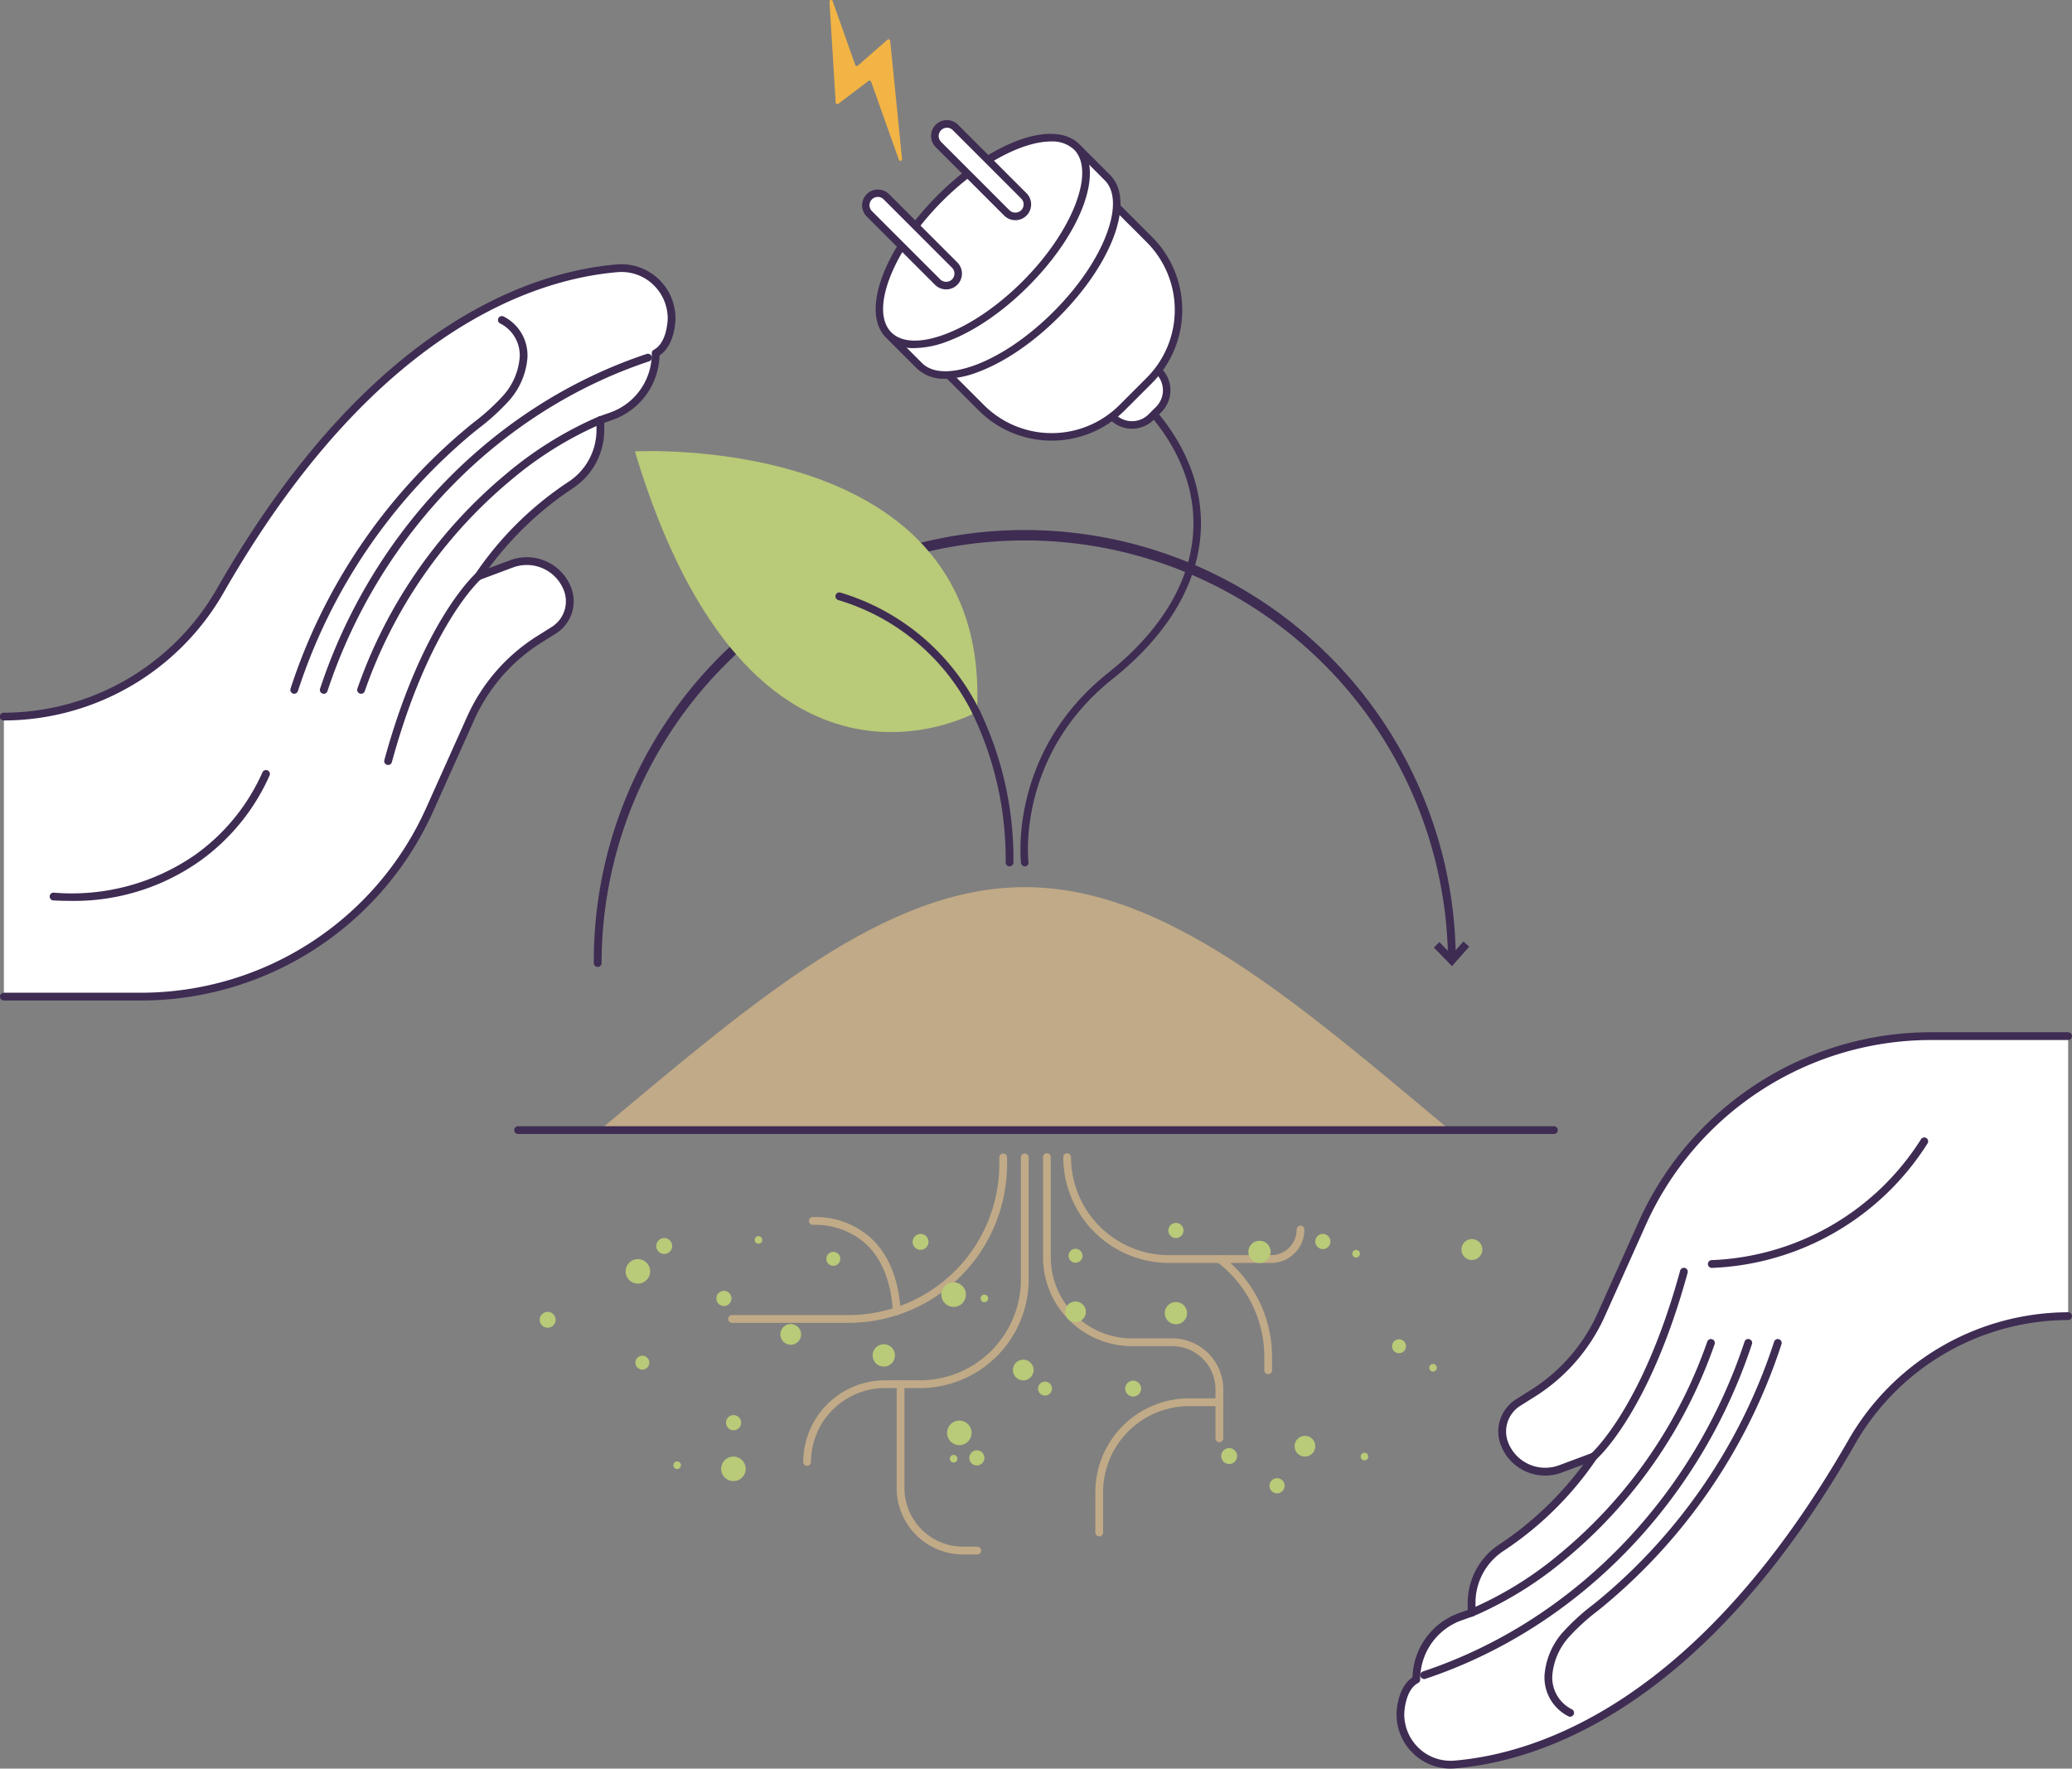 <?xml version="1.0" encoding="UTF-8"?>
<svg xmlns="http://www.w3.org/2000/svg" xmlns:xlink="http://www.w3.org/1999/xlink" id="Group_22720" data-name="Group 22720" width="507.966" height="433.5" viewBox="0 0 507.966 433.5">
  <rect x="0" y="0" width="507.966" height="433.5" fill="#808080" stroke="none"/>
  <defs>
    <clipPath id="clip-path">
      <rect id="Rectangle_8715" data-name="Rectangle 8715" width="507.966" height="433.5" fill="none"></rect>
    </clipPath>
  </defs>
  <g id="Group_22705" data-name="Group 22705" clip-path="url(#clip-path)">
    <path id="Path_12735" data-name="Path 12735" d="M176.2,106.445h-.112c-34.105,0-66.1,27.691-104.075,59.467H280.272c-37.979-31.777-69.97-59.467-104.075-59.467" transform="translate(75.095 111.007)" fill="#c1aa87"></path>
    <path id="Path_12736" data-name="Path 12736" d="M298.021,124.326a77.383,77.383,0,0,0-70.6,45.7L217.339,192.5a44.416,44.416,0,0,1-16.9,19.434l-3.493,2.194a8.392,8.392,0,0,0-3.324,10.229A10.709,10.709,0,0,0,207.3,230.4l8.114-3.025a80.747,80.747,0,0,1-22.571,22.32,16.257,16.257,0,0,0-7.33,13.6v2.37l-2.735.964a16.192,16.192,0,0,0-10.811,15.272v.149c-3.906,2.073-3.906,8.527-3.906,8.527a12.313,12.313,0,0,0,12.3,12.329c.339,0,.678-.014,1.015-.041,20.2-1.691,60.2-14.1,97.422-79.171a61.009,61.009,0,0,1,52.955-30.716V124.33Z" transform="translate(175.267 129.654)" fill="#fff"></path>
    <path id="Path_12737" data-name="Path 12737" d="M180.585,303.566a12.761,12.761,0,0,1-12.741-12.772c0-.27.045-6.494,3.906-8.784a16.661,16.661,0,0,1,11.1-15.581l2.441-.86v-2.055a16.65,16.65,0,0,1,7.53-13.965,82.535,82.535,0,0,0,21.691-21.06l-6.837,2.547a11.084,11.084,0,0,1-14.243-6.3,8.825,8.825,0,0,1,3.5-10.766l3.493-2.194a43.842,43.842,0,0,0,16.737-19.24l10.084-22.471a77.933,77.933,0,0,1,71-45.964h33.721a.442.442,0,0,1,0,.885H298.254a77.048,77.048,0,0,0-70.2,45.437L217.974,192.9A44.708,44.708,0,0,1,200.9,212.524l-3.493,2.194a7.943,7.943,0,0,0-3.15,9.689,10.214,10.214,0,0,0,13.113,5.8l8.114-3.025a.442.442,0,0,1,.568.266.438.438,0,0,1-.037.38A81.939,81.939,0,0,1,193.31,250.28a15.765,15.765,0,0,0-7.13,13.225v2.37a.445.445,0,0,1-.3.409l-2.735.964A15.773,15.773,0,0,0,172.632,282.1v.149a.44.44,0,0,1-.235.39c-3.63,1.926-3.677,8.073-3.677,8.137a11.941,11.941,0,0,0,3.845,8.764,11.692,11.692,0,0,0,8.989,3.085c20.363-1.7,60.06-14.226,97.076-78.95a61.59,61.59,0,0,1,53.339-30.939.442.442,0,1,1,0,.885A60.7,60.7,0,0,0,279.4,224.117c-37.223,65.075-77.234,77.673-97.769,79.391-.349.031-.7.045-1.048.045" transform="translate(175.037 129.423)" fill="#3e2c53"></path>
    <path id="Path_12738" data-name="Path 12738" d="M180.845,304.338a13.283,13.283,0,0,1-13.25-13.283c0-.272.045-6.525,3.908-9.07a17.22,17.22,0,0,1,11.442-15.777l2.1-.739v-1.694a17.1,17.1,0,0,1,7.759-14.392,81.678,81.678,0,0,0,20.569-19.566l-5.256,1.959a11.638,11.638,0,0,1-14.9-6.586,9.332,9.332,0,0,1,3.7-11.387l3.493-2.2a43.18,43.18,0,0,0,16.543-19.015l10.082-22.471a78.584,78.584,0,0,1,71.473-46.267h33.719a.954.954,0,0,1,0,1.908H298.515A76.667,76.667,0,0,0,228.783,170.9L218.7,193.37a45.115,45.115,0,0,1-17.268,19.848l-3.493,2.194a7.426,7.426,0,0,0-2.946,9.066,9.747,9.747,0,0,0,12.455,5.508l8.118-3.028a.956.956,0,0,1,1.152,1.383,82.156,82.156,0,0,1-22.868,22.627,15.2,15.2,0,0,0-6.9,12.8v2.372a.961.961,0,0,1-.633.889l-2.739.964A15.294,15.294,0,0,0,173.4,282.365v.147a.943.943,0,0,1-.511.844c-3.338,1.775-3.4,7.628-3.4,7.685a11.461,11.461,0,0,0,3.681,8.388,11.292,11.292,0,0,0,8.6,2.952c20.267-1.7,59.776-14.173,96.676-78.695a62.261,62.261,0,0,1,53.782-31.2.953.953,0,1,1,0,1.906A60.339,60.339,0,0,0,280.1,224.63c-37.337,65.279-77.532,77.923-98.169,79.649-.364.031-.725.047-1.087.047Z" transform="translate(174.777 129.162)" fill="#3e2c53"></path>
    <path id="Path_12739" data-name="Path 12739" d="M191.379,252.465a.429.429,0,0,1-.176-.037,10.147,10.147,0,0,1-5.589-9.642,17.29,17.29,0,0,1,4.58-10.419,53.548,53.548,0,0,1,7.064-6.421q.711-.573,1.43-1.148a138.048,138.048,0,0,0,43.18-63.58.442.442,0,0,1,.84.274,138.932,138.932,0,0,1-43.47,63.984q-.708.579-1.43,1.154a52.965,52.965,0,0,0-6.946,6.31,16.421,16.421,0,0,0-4.364,9.873,9.251,9.251,0,0,0,5.056,8.8.441.441,0,0,1-.176.848" transform="translate(193.552 167.81)" fill="#3e2c53"></path>
    <path id="Path_12740" data-name="Path 12740" d="M191.646,253.234c-.1.043-.266-.027-.388-.08a10.658,10.658,0,0,1-5.894-10.137,17.886,17.886,0,0,1,4.719-10.739,53.991,53.991,0,0,1,7.128-6.48l1.418-1.14a137.327,137.327,0,0,0,43.016-63.339.947.947,0,0,1,1.2-.609.954.954,0,0,1,.609,1.2,139.219,139.219,0,0,1-43.631,64.219q-.714.585-1.436,1.16a52.733,52.733,0,0,0-6.888,6.255,16,16,0,0,0-4.231,9.571,8.728,8.728,0,0,0,4.78,8.3.952.952,0,0,1-.4,1.814m.041-1.007.008,0h0Z" transform="translate(193.291 167.549)" fill="#3e2c53"></path>
    <path id="Path_12741" data-name="Path 12741" d="M171.141,243.233a.441.441,0,0,1-.139-.862c36.82-12.257,66.413-42.606,79.161-81.156a.442.442,0,1,1,.84.278c-12.835,38.814-42.638,69.361-79.72,81.714a.459.459,0,0,1-.139.022" transform="translate(178.009 167.806)" fill="#3e2c53"></path>
    <path id="Path_12742" data-name="Path 12742" d="M171.4,244a.952.952,0,0,1-.284-1.861c36.653-12.2,66.123-42.42,78.826-80.83a.953.953,0,0,1,1.81.6c-12.886,38.967-42.808,69.635-80.045,82.041a.961.961,0,0,1-.3.049v0Z" transform="translate(177.748 167.545)" fill="#3e2c53"></path>
    <path id="Path_12743" data-name="Path 12743" d="M176.831,227.939a.441.441,0,0,1-.155-.856,89.673,89.673,0,0,0,22.418-13.914A118.121,118.121,0,0,0,235.087,161.2a.441.441,0,1,1,.831.3,118.982,118.982,0,0,1-36.3,52.373,90.575,90.575,0,0,1-22.637,14.032.445.445,0,0,1-.155.029" transform="translate(183.945 167.807)" fill="#3e2c53"></path>
    <path id="Path_12744" data-name="Path 12744" d="M177.089,228.71a.951.951,0,0,1-.325-1.847,89.077,89.077,0,0,0,22.259-13.822A117.573,117.573,0,0,0,234.865,161.3a.952.952,0,1,1,1.8.635,119.509,119.509,0,0,1-36.453,52.6,91.091,91.091,0,0,1-22.762,14.108,1.069,1.069,0,0,1-.349.069v0Z" transform="translate(183.683 167.546)" fill="#3e2c53"></path>
    <path id="Path_12745" data-name="Path 12745" d="M191.467,198.561a.441.441,0,0,1-.288-.778c.127-.108,12.723-11.181,22-45.09a.443.443,0,1,1,.854.233c-9.36,34.216-22.153,45.421-22.279,45.531a.435.435,0,0,1-.286.106" transform="translate(199.208 158.896)" fill="#3e2c53"></path>
    <path id="Path_12746" data-name="Path 12746" d="M191.728,199.333v0h0a.953.953,0,0,1-.952-.944.962.962,0,0,1,.335-.731c.127-.108,12.649-11.24,21.84-44.841a.953.953,0,0,1,1.169-.666.953.953,0,0,1,.67,1.175c-9.309,34.02-21.9,45.313-22.435,45.778a.961.961,0,0,1-.623.231" transform="translate(198.947 158.634)" fill="#3e2c53"></path>
    <path id="Path_12747" data-name="Path 12747" d="M205.656,167.68a.442.442,0,0,1-.012-.885,64.143,64.143,0,0,0,51.719-29.858.443.443,0,1,1,.754.464,65.052,65.052,0,0,1-52.448,30.279Z" transform="translate(214.003 142.585)" fill="#3e2c53"></path>
    <path id="Path_12748" data-name="Path 12748" d="M205.915,168.451a.958.958,0,0,1-.956-.94.956.956,0,0,1,.94-.968,63.614,63.614,0,0,0,51.3-29.619.934.934,0,0,1,.584-.423.954.954,0,0,1,.721.116.95.95,0,0,1,.315,1.309,65.553,65.553,0,0,1-52.863,30.524h-.037Zm.014-.887h0Z" transform="translate(213.742 142.324)" fill="#3e2c53"></path>
    <path id="Path_12749" data-name="Path 12749" d="M34.187,210.733a77.383,77.383,0,0,0,70.6-45.7l10.084-22.471a44.416,44.416,0,0,1,16.9-19.434l3.493-2.194a8.392,8.392,0,0,0,3.324-10.229,10.709,10.709,0,0,0-13.687-6.045l-8.114,3.023a80.73,80.73,0,0,1,22.59-22.312,16.257,16.257,0,0,0,7.33-13.6v-2.37l2.737-.964a16.194,16.194,0,0,0,10.811-15.272v-.149c3.906-2.074,3.906-8.527,3.906-8.527a12.313,12.313,0,0,0-12.3-12.329c-.339,0-.678.014-1.015.041-20.2,1.691-60.2,14.1-97.422,79.171A61.01,61.01,0,0,1,.466,142.1v68.64Z" transform="translate(0.486 33.545)" fill="#fff"></path>
    <path id="Path_12750" data-name="Path 12750" d="M34.416,211.4H.692a.442.442,0,1,1,0-.885H34.416a77.048,77.048,0,0,0,70.2-45.437L114.7,142.608a44.743,44.743,0,0,1,17.072-19.626l3.493-2.194a7.94,7.94,0,0,0,3.148-9.689,10.214,10.214,0,0,0-13.113-5.8l-8.114,3.03a.442.442,0,0,1-.568-.266.437.437,0,0,1,.037-.38,81.966,81.966,0,0,1,22.7-22.459A15.765,15.765,0,0,0,146.485,72V69.635a.445.445,0,0,1,.3-.409l2.737-.964A15.771,15.771,0,0,0,160.035,53.4v-.149a.442.442,0,0,1,.235-.39c3.622-1.922,3.677-8.073,3.677-8.137a11.939,11.939,0,0,0-3.847-8.762,11.7,11.7,0,0,0-8.989-3.085c-20.363,1.7-60.06,14.228-97.076,78.95A61.588,61.588,0,0,1,.692,142.763a.442.442,0,1,1,0-.885,60.7,60.7,0,0,0,52.573-30.494C90.488,46.312,130.5,33.712,151.034,31.994A12.754,12.754,0,0,1,164.78,43.673c.029.349.043.7.043,1.05,0,.27-.045,6.494-3.906,8.784a16.66,16.66,0,0,1-11.1,15.581l-2.451.86V72a16.65,16.65,0,0,1-7.53,13.965,82.558,82.558,0,0,0-21.681,21.06l6.837-2.556a11.085,11.085,0,0,1,14.243,6.294,8.825,8.825,0,0,1-3.5,10.766l-3.493,2.194a43.842,43.842,0,0,0-16.737,19.24l-10.084,22.471a77.936,77.936,0,0,1-71,45.964" transform="translate(0.26 33.32)" fill="#3e2c53"></path>
    <path id="Path_12751" data-name="Path 12751" d="M34.677,212.173H.954a.954.954,0,1,1,0-1.908H34.677a76.662,76.662,0,0,0,69.731-45.133l10.081-22.471a45.117,45.117,0,0,1,17.266-19.85l3.493-2.194a7.419,7.419,0,0,0,2.946-9.066,9.747,9.747,0,0,0-12.457-5.51l-8.114,3.032a.954.954,0,0,1-.735-.031.953.953,0,0,1-.413-1.356,82.148,82.148,0,0,1,22.86-22.625,15.192,15.192,0,0,0,6.9-12.794V69.9a.959.959,0,0,1,.639-.891l2.737-.964a15.293,15.293,0,0,0,10.175-14.38v-.149a.954.954,0,0,1,.5-.84c3.342-1.771,3.41-7.63,3.41-7.689a11.459,11.459,0,0,0-3.681-8.384,11.242,11.242,0,0,0-8.6-2.954c-20.267,1.7-59.776,14.175-96.68,78.7A62.247,62.247,0,0,1,.954,143.533a.952.952,0,1,1,0-1.9,60.349,60.349,0,0,0,52.13-30.236c37.339-65.279,77.534-77.923,98.169-79.647a13.261,13.261,0,0,1,14.3,12.147c.031.364.045.725.045,1.091,0,.27-.047,6.525-3.91,9.07a17.218,17.218,0,0,1-11.444,15.775l-2.108.742v1.694a17.1,17.1,0,0,1-7.763,14.392,81.678,81.678,0,0,0-20.555,19.564l5.254-1.965a11.643,11.643,0,0,1,14.9,6.584,9.331,9.331,0,0,1-3.7,11.387l-3.493,2.194a43.187,43.187,0,0,0-16.543,19.017l-10.084,22.471a78.582,78.582,0,0,1-71.467,46.264" transform="translate(0 33.06)" fill="#3e2c53"></path>
    <path id="Path_12752" data-name="Path 12752" d="M35.535,129.731a.443.443,0,0,1-.443-.439.46.46,0,0,1,.022-.139,138.948,138.948,0,0,1,43.464-63.99q.708-.579,1.43-1.152a52.968,52.968,0,0,0,6.946-6.31,16.421,16.421,0,0,0,4.364-9.873,9.246,9.246,0,0,0-5.054-8.8.444.444,0,1,1,.349-.817A10.15,10.15,0,0,1,92.2,47.854a17.291,17.291,0,0,1-4.58,10.419A53.582,53.582,0,0,1,80.552,64.7l-1.43,1.15a138.056,138.056,0,0,0-43.166,63.58.442.442,0,0,1-.421.3" transform="translate(36.596 39.807)" fill="#3e2c53"></path>
    <path id="Path_12753" data-name="Path 12753" d="M35.793,130.5a.952.952,0,0,1-.95-.95,1.024,1.024,0,0,1,.045-.292A139.257,139.257,0,0,1,78.513,65.029q.714-.585,1.436-1.158a52.458,52.458,0,0,0,6.891-6.257,15.965,15.965,0,0,0,4.229-9.569,8.725,8.725,0,0,0-4.774-8.306.949.949,0,0,1-.476-1.236A.964.964,0,0,1,87.073,38a10.666,10.666,0,0,1,5.894,10.149,17.875,17.875,0,0,1-4.715,10.733,53.863,53.863,0,0,1-7.13,6.484L79.7,66.5a137.32,137.32,0,0,0-43,63.341.945.945,0,0,1-.9.656h-.008Zm.069-.934,0,0h.006Z" transform="translate(36.336 39.547)" fill="#3e2c53"></path>
    <path id="Path_12754" data-name="Path 12754" d="M39.078,125.014a.46.46,0,0,1-.139-.022.441.441,0,0,1-.28-.558C51.495,85.62,81.3,55.073,118.38,42.72a.443.443,0,1,1,.28.84C81.839,55.816,52.247,86.165,39.5,124.716a.442.442,0,0,1-.419.3" transform="translate(40.293 44.527)" fill="#3e2c53"></path>
    <path id="Path_12755" data-name="Path 12755" d="M39.34,125.79v0a.986.986,0,0,1-.308-.051.936.936,0,0,1-.543-.476.956.956,0,0,1-.053-.727C51.32,85.57,81.245,54.9,118.476,42.5a.954.954,0,1,1,.607,1.808c-36.665,12.206-66.137,42.422-78.84,80.832a.951.951,0,0,1-.9.654" transform="translate(40.033 44.265)" fill="#3e2c53"></path>
    <path id="Path_12756" data-name="Path 12756" d="M43.556,117.207a.41.41,0,0,1-.149-.027.442.442,0,0,1-.268-.564,118.991,118.991,0,0,1,36.3-52.375,90.576,90.576,0,0,1,22.637-14.032.442.442,0,0,1,.311.827A89.691,89.691,0,0,0,79.966,64.959a118.12,118.12,0,0,0-35.993,51.964.443.443,0,0,1-.409.294" transform="translate(44.961 52.332)" fill="#3e2c53"></path>
    <path id="Path_12757" data-name="Path 12757" d="M43.837,117.988l-.006-.215-.014.2a.954.954,0,0,1-.333-.061.933.933,0,0,1-.529-.482.955.955,0,0,1-.035-.727,119.493,119.493,0,0,1,36.451-52.6A90.986,90.986,0,0,1,102.132,50a.962.962,0,0,1,.75.016.93.93,0,0,1,.5.531.953.953,0,0,1-.558,1.228A89.055,89.055,0,0,0,80.559,65.607a117.623,117.623,0,0,0-35.842,51.743.952.952,0,0,1-.88.637" transform="translate(44.701 52.072)" fill="#3e2c53"></path>
    <path id="Path_12758" data-name="Path 12758" d="M46.8,115.119a.458.458,0,0,1-.116-.016.445.445,0,0,1-.311-.543c9.36-34.216,22.151-45.421,22.279-45.529a.442.442,0,1,1,.574.672c-.127.108-12.723,11.181-22,45.092a.444.444,0,0,1-.427.325" transform="translate(48.345 71.878)" fill="#3e2c53"></path>
    <path id="Path_12759" data-name="Path 12759" d="M47.063,115.889l-.27-.043a.925.925,0,0,1-.558-.439.952.952,0,0,1-.094-.723C55.49,80.515,68.46,69,68.589,68.9a1,1,0,0,1,.69-.219.952.952,0,0,1,.541,1.673c-.125.108-12.627,11.164-21.838,44.839a.956.956,0,0,1-.919.7m22.1-46.318h0Z" transform="translate(48.085 71.618)" fill="#3e2c53"></path>
    <path id="Path_12760" data-name="Path 12760" d="M10.547,123.7q-1.934,0-3.916-.112a.442.442,0,0,1,.049-.883,53.523,53.523,0,0,0,35.1-9.452A49.972,49.972,0,0,0,58.332,92.9a.444.444,0,1,1,.817.345A50.858,50.858,0,0,1,42.3,113.97a53.275,53.275,0,0,1-31.756,9.73" transform="translate(6.48 96.603)" fill="#3e2c53"></path>
    <path id="Path_12761" data-name="Path 12761" d="M11.883,124.479c-.36,0-.717,0-1.079-.01-1.279,0-2.6-.037-3.941-.11a.961.961,0,0,1-.9-1.005.939.939,0,0,1,1.007-.9,53.055,53.055,0,0,0,34.782-9.36A49.5,49.5,0,0,0,58.127,92.956a.955.955,0,0,1,1.755.752,51.449,51.449,0,0,1-17.019,20.937,53.427,53.427,0,0,1-30.98,9.834M6.9,123.472l-.008.376.02-.374-.012,0" transform="translate(6.219 96.343)" fill="#3e2c53"></path>
    <path id="Path_12762" data-name="Path 12762" d="M71.951,169.917a.442.442,0,0,1-.441-.441,105.15,105.15,0,1,1,210.3-.962.441.441,0,0,1-.883.016v-.008a104.267,104.267,0,0,0-208.528.954.442.442,0,0,1-.441.441" transform="translate(74.573 66.58)" fill="#3e2c53"></path>
    <path id="Path_12763" data-name="Path 12763" d="M72.216,170.689v-.055l0,.055a.953.953,0,0,1-.952-.952A105.661,105.661,0,0,1,176.436,63.6l.5,0A105.663,105.663,0,0,1,282.579,168.772a.935.935,0,0,1-.274.672,1.247,1.247,0,0,1-.686.286.948.948,0,0,1-.944-.932A103.755,103.755,0,0,0,176.957,66.146c-.384,0-.764,0-1.146.006A103.757,103.757,0,0,0,73.168,169.737a.953.953,0,0,1-.952.952M176.932,64.615l-.492,0A104.688,104.688,0,0,0,73.533,152.961,104.8,104.8,0,0,1,279.026,146.2a104.74,104.74,0,0,0-102.094-81.59" transform="translate(74.312 66.319)" fill="#3e2c53"></path>
    <path id="Path_12764" data-name="Path 12764" d="M172.425,114.085l.631-.613,3.046,3.115,2.887-3.269.662.586-3.516,3.977Z" transform="translate(179.814 118.175)" fill="#3e2c53"></path>
    <path id="Path_12765" data-name="Path 12765" d="M176.521,119l-4.449-4.558,1.363-1.324,3.017,3.087,2.862-3.242,1.424,1.265Z" transform="translate(179.446 117.806)" fill="#3e2c53"></path>
    <path id="Path_12766" data-name="Path 12766" d="M116.714,179.132H88.071a.442.442,0,1,1,0-.885h28.643a37.438,37.438,0,0,0,37.394-37.394V139.1a.442.442,0,0,1,.885,0v1.753a38.323,38.323,0,0,1-38.279,38.279" transform="translate(91.383 144.601)" fill="#c1aa87"></path>
    <path id="Path_12767" data-name="Path 12767" d="M116.974,179.9H88.331a.953.953,0,0,1,0-1.906h28.643a36.985,36.985,0,0,0,36.884-36.884v-1.753a.953.953,0,0,1,1.906,0v1.753a38.9,38.9,0,0,1-38.79,38.79" transform="translate(91.124 144.34)" fill="#c1aa87"></path>
    <path id="Path_12768" data-name="Path 12768" d="M118.368,169.323a.442.442,0,0,1-.441-.409c-.5-7.763-2.94-13.6-7.258-17.332a19.238,19.238,0,0,0-12.87-4.415.442.442,0,1,1-.072-.88,19.789,19.789,0,0,1,13.505,4.619c4.511,3.9,7.06,9.936,7.573,17.953a.441.441,0,0,1-.409.47h-.029" transform="translate(101.492 152.541)" fill="#c1aa87"></path>
    <path id="Path_12769" data-name="Path 12769" d="M118.7,170.1l-.043-.331-.024.327a.958.958,0,0,1-.95-.88c-.49-7.632-2.872-13.344-7.083-16.982a18.609,18.609,0,0,0-12.521-4.292.949.949,0,0,1-1-.872.952.952,0,0,1,.872-1.028,20.211,20.211,0,0,1,13.875,4.737c4.623,3.994,7.232,10.153,7.753,18.312a.947.947,0,0,1-.878,1.009" transform="translate(101.231 152.28)" fill="#c1aa87"></path>
    <path id="Path_12770" data-name="Path 12770" d="M97.086,214.192a.442.442,0,0,1-.441-.441,19.536,19.536,0,0,1,19.515-19.513h8.654a25.221,25.221,0,0,0,25.192-25.192V139.1a.442.442,0,1,1,.885,0v29.94a26.106,26.106,0,0,1-26.077,26.077H116.15a18.65,18.65,0,0,0-18.631,18.631.442.442,0,0,1-.441.441" transform="translate(100.787 144.599)" fill="#c1aa87"></path>
    <path id="Path_12771" data-name="Path 12771" d="M97.347,214.963a.953.953,0,0,1-.952-.952,20.078,20.078,0,0,1,20.026-20.024h8.654a24.748,24.748,0,0,0,24.682-24.682V139.361a.953.953,0,1,1,1.906,0V169.3a26.66,26.66,0,0,1-26.588,26.59h-8.664a18.169,18.169,0,0,0-18.12,18.12.953.953,0,0,1-.944.952Z" transform="translate(100.526 144.338)" fill="#c1aa87"></path>
    <path id="Path_12772" data-name="Path 12772" d="M127.111,207.54H123.6A15.759,15.759,0,0,1,107.857,191.8V166.305a.442.442,0,1,1,.885,0V191.8a14.875,14.875,0,0,0,14.86,14.86h3.51a.442.442,0,0,1,0,.885" transform="translate(112.479 172.97)" fill="#c1aa87"></path>
    <path id="Path_12773" data-name="Path 12773" d="M127.372,208.311h-3.51a16.293,16.293,0,0,1-16.255-16.255V166.565a.953.953,0,0,1,1.906,0v25.491A14.39,14.39,0,0,0,123.862,206.4h3.51a.953.953,0,1,1,0,1.906" transform="translate(112.218 172.71)" fill="#c1aa87"></path>
    <path id="Path_12774" data-name="Path 12774" d="M168.141,208.395a.442.442,0,0,1-.441-.441V195.919a11.086,11.086,0,0,0-11.072-11.072h-9.969a21.262,21.262,0,0,1-21.235-21.236V139.1a.442.442,0,0,1,.885,0v24.514a20.377,20.377,0,0,0,20.351,20.351h9.969a11.971,11.971,0,0,1,11.957,11.957v12.035a.442.442,0,0,1-.441.441" transform="translate(130.798 144.598)" fill="#c1aa87"></path>
    <path id="Path_12775" data-name="Path 12775" d="M168.4,209.167v-.029l0,.029a.953.953,0,0,1-.952-.952V196.181a10.594,10.594,0,0,0-10.562-10.562h-9.969a21.805,21.805,0,0,1-21.744-21.746V139.359a.952.952,0,1,1,1.9,0v24.514a19.9,19.9,0,0,0,19.84,19.84h9.969a12.5,12.5,0,0,1,12.47,12.468v12.034a.953.953,0,0,1-.954.952" transform="translate(130.538 144.336)" fill="#c1aa87"></path>
    <path id="Path_12776" data-name="Path 12776" d="M132.139,200.84a.442.442,0,0,1-.441-.441v-9.9a22.47,22.47,0,0,1,22.453-22.471h7.436a.442.442,0,1,1,0,.885h-7.436A21.6,21.6,0,0,0,132.578,190.5v9.9a.442.442,0,0,1-.441.441" transform="translate(137.342 175.233)" fill="#c1aa87"></path>
    <path id="Path_12777" data-name="Path 12777" d="M132.4,201.62v-.008a.952.952,0,0,1-.95-.952v-9.9a23.013,23.013,0,0,1,22.964-22.982h7.436a.953.953,0,1,1,0,1.906h-7.436a21.116,21.116,0,0,0-21.062,21.076v9.9a.953.953,0,0,1-.952.952" transform="translate(137.081 174.972)" fill="#c1aa87"></path>
    <path id="Path_12778" data-name="Path 12778" d="M178.318,164.45H153.2a25.381,25.381,0,0,1-25.352-25.35.442.442,0,0,1,.885,0A24.5,24.5,0,0,0,153.2,163.565h25.115a6.756,6.756,0,0,0,6.741-6.741.442.442,0,0,1,.885,0,7.644,7.644,0,0,1-7.634,7.634" transform="translate(133.33 144.601)" fill="#c1aa87"></path>
    <path id="Path_12779" data-name="Path 12779" d="M178.571,165.231v-.008H153.465a25.931,25.931,0,0,1-25.863-25.86.952.952,0,1,1,1.9,0,24.028,24.028,0,0,0,23.959,23.954h25.115a6.263,6.263,0,0,0,6.231-6.233.952.952,0,1,1,1.9,0,8.169,8.169,0,0,1-8.143,8.145" transform="translate(133.07 144.339)" fill="#c1aa87"></path>
    <path id="Path_12780" data-name="Path 12780" d="M158.5,179.006a.442.442,0,0,1-.441-.441v-3.424a29.525,29.525,0,0,0-11.734-23.493.442.442,0,1,1,.531-.707,30.419,30.419,0,0,1,12.088,24.2v3.424a.442.442,0,0,1-.441.441" transform="translate(152.407 157.317)" fill="#c1aa87"></path>
    <path id="Path_12781" data-name="Path 12781" d="M158.761,179.779v-.031l0,.029a.953.953,0,0,1-.952-.952V175.4a29.175,29.175,0,0,0-11.532-23.084.955.955,0,0,1-.188-1.336.951.951,0,0,1,1.332-.188A31.084,31.084,0,0,1,159.711,175.4v3.426a.953.953,0,0,1-.95.952m-11.955-28.171-.223.3.225-.3,0,0" transform="translate(152.147 157.057)" fill="#c1aa87"></path>
    <path id="Path_12782" data-name="Path 12782" d="M76.191,54.2s87.551-4.962,83.861,63.839c0,0-55.253,31.415-83.861-63.839" transform="translate(79.456 56.441)" fill="#b9ca78"></path>
    <path id="Path_12783" data-name="Path 12783" d="M125.557,122.954a.44.44,0,0,1-.441-.437,82.269,82.269,0,0,0-8.135-36.635.443.443,0,0,1,.786-.409A83.138,83.138,0,0,1,126,122.5a.442.442,0,0,1-.435.447h0Z" transform="translate(121.943 88.888)" fill="#3e2c53"></path>
    <path id="Path_12784" data-name="Path 12784" d="M125.819,123.726a.956.956,0,0,1-.952-.946,82.177,82.177,0,0,0-8.086-36.416.955.955,0,0,1,1.7-.868,84.1,84.1,0,0,1,8.29,37.268.961.961,0,0,1-.666.909l-.035.043Z" transform="translate(121.681 88.627)" fill="#3e2c53"></path>
    <path id="Path_12785" data-name="Path 12785" d="M134.5,100.62a.441.441,0,0,1-.394-.241,54.179,54.179,0,0,0-33.245-28.173.442.442,0,0,1,.186-.864,55.145,55.145,0,0,1,33.84,28.637.441.441,0,0,1-.394.643" transform="translate(104.817 74.389)" fill="#3e2c53"></path>
    <path id="Path_12786" data-name="Path 12786" d="M134.753,101.394v0a.954.954,0,0,1-.844-.519,53.8,53.8,0,0,0-32.933-27.918.911.911,0,0,1-.564-.407.953.953,0,0,1-.131-.717.942.942,0,0,1,.413-.6.932.932,0,0,1,.721-.131,55.806,55.806,0,0,1,34.189,28.91.932.932,0,0,1,.055.715.946.946,0,0,1-.472.558.932.932,0,0,1-.435.106" transform="translate(104.557 74.128)" fill="#3e2c53"></path>
    <path id="Path_12787" data-name="Path 12787" d="M316.33,136.261H62.4a.442.442,0,1,1,0-.885H316.33a.442.442,0,0,1,0,.885" transform="translate(64.615 141.177)" fill="#3e2c53"></path>
    <path id="Path_12788" data-name="Path 12788" d="M316.591,137.032H62.664a.953.953,0,1,1,0-1.906H316.591a.953.953,0,0,1,0,1.906" transform="translate(64.355 140.917)" fill="#3e2c53"></path>
    <circle id="Ellipse_85" data-name="Ellipse 85" cx="2.735" cy="2.735" r="2.735" transform="translate(285.551 319.133)" fill="#b9ca78"></circle>
    <path id="Path_12789" data-name="Path 12789" d="M172.446,165.516a.929.929,0,1,1,.93-.93.929.929,0,0,1-.93.93" transform="translate(178.866 170.67)" fill="#b9ca78"></path>
    <path id="Path_12790" data-name="Path 12790" d="M130.366,161.234A2.537,2.537,0,1,1,132.9,158.7v0a2.536,2.536,0,0,1-2.535,2.535" transform="translate(133.305 162.852)" fill="#b9ca78"></path>
    <path id="Path_12791" data-name="Path 12791" d="M129.942,153.251a1.707,1.707,0,1,1,1.708-1.708,1.708,1.708,0,0,1-1.708,1.708" transform="translate(133.729 156.258)" fill="#b9ca78"></path>
    <path id="Path_12792" data-name="Path 12792" d="M136.982,169.552a1.948,1.948,0,1,1,1.949-1.949,1.949,1.949,0,0,1-1.949,1.949" transform="translate(140.82 172.755)" fill="#b9ca78"></path>
    <path id="Path_12793" data-name="Path 12793" d="M142.066,150.44a1.855,1.855,0,1,1,1.855-1.855,1.855,1.855,0,0,1-1.855,1.855" transform="translate(146.22 153.018)" fill="#b9ca78"></path>
    <path id="Path_12794" data-name="Path 12794" d="M115.821,176.344a3.006,3.006,0,1,1,3.726-2.045,3,3,0,0,1-3.726,2.045" transform="translate(118.525 177.754)" fill="#b9ca78"></path>
    <path id="Path_12795" data-name="Path 12795" d="M106.8,161.372a2.734,2.734,0,1,1-1.994,3.314v0a2.73,2.73,0,0,1,1.994-3.311" transform="translate(109.21 168.203)" fill="#b9ca78"></path>
    <path id="Path_12796" data-name="Path 12796" d="M91.272,148.342a.929.929,0,1,1-.678,1.126.932.932,0,0,1,.678-1.126" transform="translate(94.447 154.671)" fill="#b9ca78"></path>
    <path id="Path_12797" data-name="Path 12797" d="M123.485,163.214a2.535,2.535,0,1,1-1.851,3.072,2.536,2.536,0,0,1,1.851-3.072" transform="translate(126.768 170.13)" fill="#b9ca78"></path>
    <path id="Path_12798" data-name="Path 12798" d="M125.867,165.824a1.707,1.707,0,1,1-1.244,2.067h0a1.708,1.708,0,0,1,1.246-2.067" transform="translate(129.909 172.877)" fill="#b9ca78"></path>
    <path id="Path_12799" data-name="Path 12799" d="M110.995,148.11a1.948,1.948,0,1,1-1.416,2.364l0-.01a1.947,1.947,0,0,1,1.418-2.353" transform="translate(114.214 154.396)" fill="#b9ca78"></path>
    <path id="Path_12800" data-name="Path 12800" d="M159.249,148.107a1.856,1.856,0,1,1-1.348,2.251v0a1.853,1.853,0,0,1,1.348-2.247" transform="translate(164.609 154.395)" fill="#b9ca78"></path>
    <path id="Path_12801" data-name="Path 12801" d="M115.254,153.952a3.007,3.007,0,1,1-2.194,3.642,3.006,3.006,0,0,1,2.194-3.642" transform="translate(117.811 160.456)" fill="#b9ca78"></path>
    <path id="Path_12802" data-name="Path 12802" d="M178.734,153.783a2.564,2.564,0,1,1,.008,0l-.008,0" transform="translate(182.107 155.056)" fill="#b9ca78"></path>
    <path id="Path_12803" data-name="Path 12803" d="M163.687,151.7a.929.929,0,1,1,.335-1.271.929.929,0,0,1-.335,1.271" transform="translate(169.244 156.399)" fill="#b9ca78"></path>
    <path id="Path_12804" data-name="Path 12804" d="M78.818,165.841a1.706,1.706,0,1,1,.613-2.335l0,0a1.707,1.707,0,0,1-.613,2.333h0" transform="translate(79.518 169.63)" fill="#b9ca78"></path>
    <path id="Path_12805" data-name="Path 12805" d="M81.693,152.174a1.949,1.949,0,1,1,.693-2.666l.008.01a1.95,1.95,0,0,1-.7,2.656" transform="translate(82.133 154.912)" fill="#b9ca78"></path>
    <path id="Path_12806" data-name="Path 12806" d="M88.757,158.339a1.855,1.855,0,1,1,.668-2.537v0a1.855,1.855,0,0,1-.668,2.535" transform="translate(89.65 161.518)" fill="#b9ca78"></path>
    <path id="Path_12807" data-name="Path 12807" d="M79.6,156.676a3.006,3.006,0,1,1,1.083-4.11,3.006,3.006,0,0,1-1.083,4.11" transform="translate(78.3 157.546)" fill="#b9ca78"></path>
    <circle id="Ellipse_86" data-name="Ellipse 86" cx="2.735" cy="2.735" r="2.735" transform="translate(306.043 304.114)" fill="#b9ca78"></circle>
    <path id="Path_12808" data-name="Path 12808" d="M114.917,176.428a.93.93,0,1,1,.929-.929.93.93,0,0,1-.929.929" transform="translate(118.872 182.05)" fill="#b9ca78"></path>
    <path id="Path_12809" data-name="Path 12809" d="M118.611,157.193a.929.929,0,1,1,.93-.929.93.93,0,0,1-.93.929" transform="translate(122.725 161.991)" fill="#b9ca78"></path>
    <path id="Path_12810" data-name="Path 12810" d="M96.191,163.939a2.537,2.537,0,1,1,2.537-2.537v0a2.537,2.537,0,0,1-2.537,2.535" transform="translate(97.667 165.673)" fill="#b9ca78"></path>
    <path id="Path_12811" data-name="Path 12811" d="M164,174.338a.929.929,0,1,1-.678,1.126.932.932,0,0,1,.678-1.126" transform="translate(170.293 181.781)" fill="#b9ca78"></path>
    <path id="Path_12812" data-name="Path 12812" d="M169.626,163.875a1.707,1.707,0,1,1,.613-2.335l0,0a1.707,1.707,0,0,1-.613,2.333h0" transform="translate(174.217 167.58)" fill="#b9ca78"></path>
    <path id="Path_12813" data-name="Path 12813" d="M149.49,177.379a1.949,1.949,0,1,1,.693-2.666l.008.01a1.95,1.95,0,0,1-.7,2.656" transform="translate(152.836 181.197)" fill="#b9ca78"></path>
    <path id="Path_12814" data-name="Path 12814" d="M155.137,180.819a1.855,1.855,0,1,1,.668-2.537v0a1.855,1.855,0,0,1-.668,2.535" transform="translate(158.875 184.962)" fill="#b9ca78"></path>
    <path id="Path_12815" data-name="Path 12815" d="M157.9,177.355a2.537,2.537,0,1,1,2.537-2.537v0a2.537,2.537,0,0,1-2.537,2.535" transform="translate(162.017 179.664)" fill="#b9ca78"></path>
    <path id="Path_12816" data-name="Path 12816" d="M100.878,153.617a1.707,1.707,0,1,1,1.708-1.708,1.708,1.708,0,0,1-1.708,1.708Z" transform="translate(103.42 156.64)" fill="#b9ca78"></path>
    <path id="Path_12817" data-name="Path 12817" d="M66.717,161.3a1.948,1.948,0,1,1,1.949-1.949,1.949,1.949,0,0,1-1.949,1.949" transform="translate(67.544 164.147)" fill="#b9ca78"></path>
    <path id="Path_12818" data-name="Path 12818" d="M118.176,177.726a1.855,1.855,0,1,1,1.855-1.855,1.855,1.855,0,0,1-1.855,1.855" transform="translate(121.306 181.473)" fill="#b9ca78"></path>
    <path id="Path_12819" data-name="Path 12819" d="M88.712,180.658a3.006,3.006,0,1,1,3.726-2.045,3,3,0,0,1-3.726,2.045" transform="translate(90.254 182.253)" fill="#b9ca78"></path>
    <path id="Path_12820" data-name="Path 12820" d="M81.739,177.21a.929.929,0,1,1,.93-.929.93.93,0,0,1-.93.929" transform="translate(84.273 182.865)" fill="#b9ca78"></path>
    <path id="Path_12821" data-name="Path 12821" d="M88.978,173.5a1.855,1.855,0,1,1,1.855-1.855,1.855,1.855,0,0,1-1.855,1.855" transform="translate(90.857 177.07)" fill="#b9ca78"></path>
    <path id="Path_12822" data-name="Path 12822" d="M144.8,44.521a6.665,6.665,0,0,1,0,9.426l-1.836,1.837a6.665,6.665,0,0,1-9.426,0" transform="translate(139.263 46.429)" fill="#fff"></path>
    <path id="Path_12823" data-name="Path 12823" d="M138.722,59.119A7.56,7.56,0,0,1,133.36,56.9a.92.92,0,1,1,1.3-1.3,5.753,5.753,0,0,0,8.124,0l1.837-1.837a5.743,5.743,0,0,0,0-8.124.919.919,0,0,1,1.3-1.3,7.58,7.58,0,0,1,0,10.725L144.087,56.9a7.57,7.57,0,0,1-5.365,2.216" transform="translate(138.793 45.96)" fill="#3e2c52"></path>
    <path id="Path_12824" data-name="Path 12824" d="M155.195,24.962l7.734,7.734a24.391,24.391,0,0,1,0,34.492l-6.721,6.721a24.387,24.387,0,0,1-34.492,0l-7.734-7.734" transform="translate(118.867 26.032)" fill="#fff"></path>
    <path id="Path_12825" data-name="Path 12825" d="M139.432,82.431a25.233,25.233,0,0,1-17.9-7.4L113.8,67.3a.92.92,0,0,1,1.3-1.3l7.734,7.734a23.489,23.489,0,0,0,33.19,0l6.721-6.721a23.5,23.5,0,0,0,0-33.192l-7.734-7.732a.92.92,0,1,1,1.3-1.3l7.734,7.732a25.343,25.343,0,0,1,0,35.795l-6.721,6.721a25.232,25.232,0,0,1-17.9,7.4" transform="translate(118.396 25.562)" fill="#3e2c52"></path>
    <path id="Path_12826" data-name="Path 12826" d="M153.035,17.919l6.925,6.925c5.789,5.789.163,20.8-12.566,33.531s-27.742,18.355-33.531,12.568l-6.925-6.927" transform="translate(111.521 18.687)" fill="#fff"></path>
    <path id="Path_12827" data-name="Path 12827" d="M120.723,74.613a9.59,9.59,0,0,1-7.038-2.549l-6.927-6.927a.919.919,0,0,1,1.3-1.3l6.925,6.925c2.527,2.531,7.211,2.69,13.189.451,6.212-2.329,12.974-6.952,19.041-13.017S157.9,45.369,160.231,39.157c2.241-5.977,2.078-10.662-.451-13.191l-6.925-6.927a.919.919,0,0,1,1.3-1.3l6.927,6.927c6.243,6.241.721,21.544-12.568,34.833-6.247,6.245-13.242,11.017-19.7,13.438a23.458,23.458,0,0,1-8.1,1.677" transform="translate(111.051 18.217)" fill="#3e2c52"></path>
    <path id="Path_12828" data-name="Path 12828" d="M141.349,52.33C128.62,65.059,113.607,70.685,107.817,64.9s-.161-20.8,12.568-33.531S148.127,13.011,153.916,18.8s.161,20.8-12.568,33.531" transform="translate(110.063 17.229)" fill="#fff"></path>
    <path id="Path_12829" data-name="Path 12829" d="M114.679,68.575a9.6,9.6,0,0,1-7.04-2.552c-3.07-3.07-3.381-8.445-.872-15.136,2.419-6.453,7.191-13.448,13.438-19.7,13.289-13.289,28.586-18.807,34.833-12.568s.719,21.544-12.568,34.833c-6.247,6.245-13.242,11.019-19.7,13.438a23.465,23.465,0,0,1-8.1,1.679m33.368-50.642c-6.97,0-17.485,5.5-26.541,14.561-6.067,6.065-10.69,12.825-13.017,19.037-2.241,5.977-2.08,10.662.449,13.191s7.213,2.695,13.191.451c6.212-2.329,12.974-6.95,19.039-13.017,12.141-12.141,17.9-26.9,12.568-32.23a7.766,7.766,0,0,0-5.689-1.994" transform="translate(109.591 16.751)" fill="#3e2c52"></path>
    <path id="Path_12830" data-name="Path 12830" d="M129.82,36.674,113.062,19.917a2.953,2.953,0,1,1,4.176-4.176L134,32.5a2.953,2.953,0,0,1-4.176,4.176" transform="translate(117.006 15.515)" fill="#fff"></path>
    <path id="Path_12831" data-name="Path 12831" d="M132.378,38.924a3.87,3.87,0,0,1-2.739-1.132L112.881,21.037a3.873,3.873,0,1,1,5.477-5.477l16.758,16.758a3.869,3.869,0,0,1-2.737,6.607M115.62,16.265a2.034,2.034,0,0,0-1.438,3.471L130.94,36.491a2.077,2.077,0,0,0,2.874,0,2.027,2.027,0,0,0,0-2.872L117.057,16.861a2.013,2.013,0,0,0-1.436-.6" transform="translate(116.538 15.046)" fill="#3e2c52"></path>
    <path id="Path_12832" data-name="Path 12832" d="M121.519,44.976,104.761,28.219a2.953,2.953,0,0,1,4.176-4.176L125.694,40.8a2.953,2.953,0,1,1-4.176,4.176" transform="translate(108.349 24.172)" fill="#fff"></path>
    <path id="Path_12833" data-name="Path 12833" d="M124.074,47.225a3.869,3.869,0,0,1-2.737-1.132L104.579,29.338a3.873,3.873,0,0,1,5.477-5.477l16.758,16.758a3.869,3.869,0,0,1-2.739,6.607M107.318,24.566a2.034,2.034,0,0,0-1.438,3.471l16.758,16.755a2.077,2.077,0,0,0,2.874,0,2.027,2.027,0,0,0,0-2.872L108.755,25.163a2.013,2.013,0,0,0-1.436-.6" transform="translate(107.88 23.705)" fill="#3e2c52"></path>
    <path id="Path_12834" data-name="Path 12834" d="M123.521,160.906a.917.917,0,0,1-.909-.8c-.035-.266-3.209-27.084,21.368-46.647,12.335-9.814,19.5-21.244,20.71-33.051,1.048-10.2-2.413-20.416-10.012-29.556a.919.919,0,1,1,1.412-1.177c7.924,9.53,11.53,20.22,10.431,30.923-1.267,12.308-8.666,24.171-21.4,34.3-23.738,18.892-20.723,44.71-20.69,44.969a.92.92,0,0,1-.793,1.03,1.189,1.189,0,0,1-.121.008" transform="translate(127.709 51.455)" fill="#3e2c52"></path>
    <path id="Path_12835" data-name="Path 12835" d="M100.324.269a.4.4,0,0,0-.78.159l1.52,24.716a.4.4,0,0,0,.643.3l7.416-5.622a.4.4,0,0,1,.564.076.321.321,0,0,1,.059.11l6.807,19.135a.4.4,0,0,0,.778-.174l-2.9-28.978a.4.4,0,0,0-.439-.362.409.409,0,0,0-.229.1L106.5,16.076a.4.4,0,0,1-.566-.039.371.371,0,0,1-.078-.131Z" transform="translate(103.808 0.001)" fill="#f2b445"></path>
  </g>
</svg>
